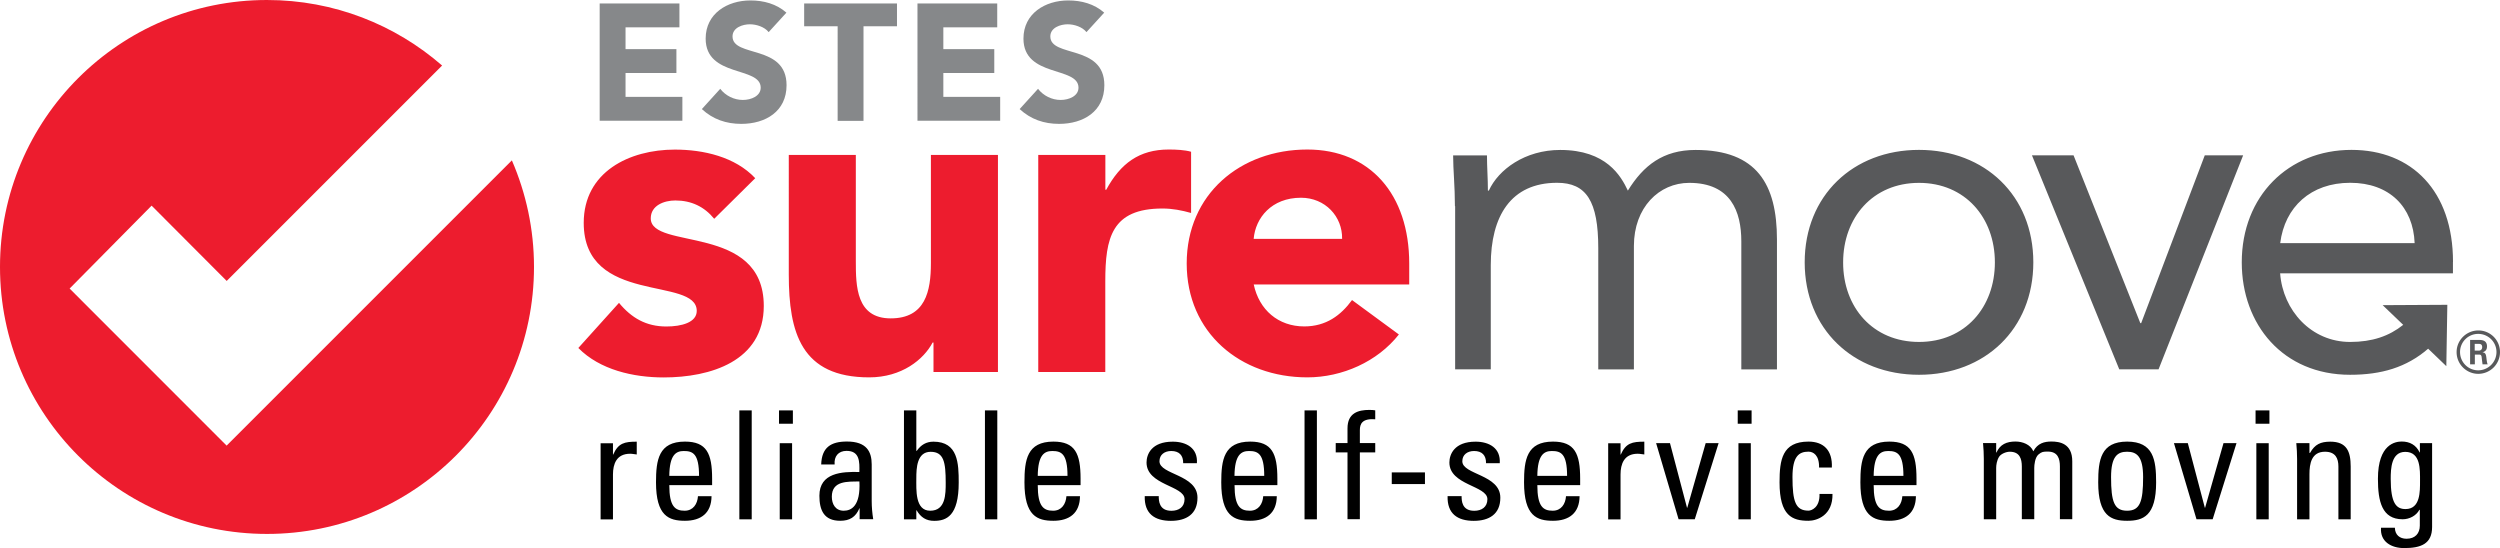 <svg xmlns="http://www.w3.org/2000/svg" xml:space="preserve" viewBox="0 28.22 347.94 76.28"><style>.st0{fill:#ed1c2e}.st1{fill:#86888a}.st2{fill:#58595b}</style><linearGradient id="SVGID_1_" x1="-139" x2="-138.293" y1="296.334" y2="295.627" gradientUnits="userSpaceOnUse"><stop offset="0" style="stop-color:#20ac4b"/><stop offset=".983" style="stop-color:#19361a"/></linearGradient><g id="Layer_1"><path d="M99.4 58.67c-1.37-1.68-3.17-2.55-5.41-2.55-1.55 0-3.42.68-3.42 2.49 0 4.47 15.73.68 15.73 12.19 0 7.71-7.46 9.95-13.93 9.95-4.23 0-8.89-1.06-11.88-4.1l5.66-6.28c1.74 2.11 3.79 3.29 6.59 3.29 2.11 0 4.23-.56 4.23-2.17 0-4.85-15.73-.75-15.73-12.25 0-7.09 6.34-10.2 12.68-10.2 3.98 0 8.39 1 11.19 3.98zM138.87 79.99h-8.95v-4.1h-.12c-1.24 2.36-4.29 4.85-8.83 4.85-9.45 0-11.19-6.21-11.19-14.3V49.78h9.33v14.79c0 3.48.06 7.96 4.85 7.96 4.85 0 5.6-3.79 5.6-7.71V49.78h9.33v30.21zM144.51 49.78h9.33v4.85h.12c1.99-3.67 4.6-5.6 8.7-5.6 1.06 0 2.24.06 3.11.31v8.52c-1.31-.37-2.61-.62-3.98-.62-7.09 0-7.96 4.1-7.96 10.13v12.62h-9.33V49.78zM194.69 74.77c-2.98 3.79-7.89 5.97-12.74 5.97-9.33 0-16.79-6.21-16.79-15.85s7.46-15.86 16.79-15.86c8.7 0 14.18 6.22 14.18 15.86v2.92h-21.64c.75 3.54 3.42 5.84 7.03 5.84 3.05 0 5.1-1.55 6.65-3.67zm-7.9-13.31c.06-3.11-2.36-5.72-5.72-5.72-4.1 0-6.34 2.8-6.59 5.72z" class="st0"/><path d="M83.46 28.7h11.1v3.32h-7.5v3.04h7.08v3.32h-7.08v3.32h7.91v3.32H83.46zM106.98 32.69c-.58-.74-1.73-1.09-2.61-1.09-1.01 0-2.42.46-2.42 1.69 0 2.98 7.52 1.06 7.52 6.79 0 3.65-2.93 5.38-6.3 5.38-2.1 0-3.95-.63-5.49-2.06l2.56-2.82c.74.97 1.94 1.55 3.14 1.55 1.18 0 2.49-.55 2.49-1.71 0-3-7.66-1.38-7.66-6.83 0-3.49 3.02-5.31 6.23-5.31 1.85 0 3.62.48 5.01 1.7zM116.58 31.88h-4.66V28.7h12.92v3.18h-4.66v13.16h-3.6zM127.69 28.7h11.1v3.32h-7.5v3.04h7.09v3.32h-7.09v3.32h7.91v3.32h-11.51zM151.21 32.69c-.58-.74-1.73-1.09-2.61-1.09-1.01 0-2.42.46-2.42 1.69 0 2.98 7.52 1.06 7.52 6.79 0 3.65-2.93 5.38-6.3 5.38-2.1 0-3.94-.63-5.49-2.06l2.56-2.82c.74.97 1.94 1.55 3.14 1.55 1.18 0 2.49-.55 2.49-1.71 0-3-7.66-1.38-7.66-6.83 0-3.49 3.02-5.31 6.23-5.31 1.85 0 3.62.48 5.01 1.7z" class="st1"/><path d="M202.49 56.91c0-2.74-.25-5.09-.25-7.06h4.71c0 1.59.13 3.24.13 4.9h.13c1.33-2.93 5.03-5.66 9.93-5.66 6.43 0 8.46 3.63 9.42 5.66 2.16-3.5 4.9-5.66 9.42-5.66 8.53 0 11.33 4.77 11.33 12.47v18.07h-4.96V61.81c0-4.14-1.46-8.14-7.25-8.14-4.2 0-7.7 3.43-7.7 8.78v17.18h-4.96V62.76c0-6.55-1.66-9.1-5.73-9.1-6.43 0-9.23 4.64-9.23 11.45v14.51h-4.96V56.91zM267.08 49.08c9.16 0 15.91 6.36 15.91 15.65s-6.75 15.65-15.91 15.65-15.91-6.36-15.91-15.65 6.74-15.65 15.91-15.65m0 26.73c6.43 0 10.56-4.84 10.56-11.07s-4.14-11.07-10.56-11.07c-6.43 0-10.56 4.84-10.56 11.07-.01 6.23 4.13 11.07 10.56 11.07M300.42 79.62h-5.47L282.8 49.84h5.79l9.29 23.35h.12l8.85-23.35h5.34zM341.4 64.67c0-9.86-5.73-15.59-14.13-15.59-8.78 0-15.27 6.43-15.27 15.65 0 8.66 5.73 15.65 15.08 15.65 4.34 0 7.85-1.02 10.86-3.63l2.53 2.43.14-8.54-9 .05 2.86 2.74c-1.96 1.57-4.31 2.38-7.39 2.38-5.41 0-9.36-4.39-9.74-9.55h24.05v-1.59zm-24.05-2.61c.63-5.03 4.26-8.4 9.74-8.4 5.47 0 8.78 3.37 8.97 8.4z" class="st2"/><path d="m71.24 50.54-39.7 39.7L9.69 68.38 21.1 56.84l10.45 10.48 29.98-29.98c-6.53-5.68-15.04-9.12-24.37-9.12C16.64 28.21 0 44.84 0 65.37s16.64 37.16 37.16 37.16 37.16-16.64 37.16-37.16c0-5.27-1.11-10.28-3.08-14.83" class="st0"/><path d="M85.3 91.49h.04c.71-1.62 1.6-1.8 3.28-1.8v1.78l-.46-.06c-.15-.02-.29-.04-.46-.04-1.91 0-2.39 1.45-2.39 2.88v6.26h-1.72v-10.6h1.72v1.58zM93.15 95.75c0 2.96.8 3.55 2.14 3.55 1.18 0 1.78-.94 1.85-2.02h1.89c-.02 2.35-1.47 3.42-3.7 3.42-2.25 0-4.03-.67-4.03-5.35 0-3.11.36-5.67 4.03-5.67 3.02 0 3.78 1.66 3.78 5.16v.9h-5.96zm4.14-1.3c0-3.09-.86-3.46-2.12-3.46-1.09 0-1.99.53-2.02 3.46zM104.62 100.5h-1.72V85.34h1.72zM108.42 85.34h1.93v1.85h-1.93zm1.82 15.16h-1.72V89.9h1.72zM119.65 98.96h-.04c-.52 1.22-1.34 1.74-2.67 1.74-2.25 0-2.9-1.45-2.9-3.49 0-3.21 3.15-3.36 5.56-3.3.04-1.41.06-2.94-1.78-2.94-1.15 0-1.76.78-1.66 1.89h-1.87c.08-2.37 1.34-3.19 3.59-3.19 2.73 0 3.44 1.41 3.44 3.19v5.1c0 .84.08 1.7.21 2.52h-1.89v-1.52zm-3.88-1.61c0 1.03.5 1.95 1.66 1.95 1.05 0 2.35-.65 2.18-4.07-1.64.02-3.84-.13-3.84 2.12M127.53 100.5h-1.72V85.34h1.72v5.63h.06c.59-.84 1.32-1.28 2.33-1.28 3.42 0 3.51 3.04 3.51 5.69 0 4.66-1.72 5.33-3.42 5.33-1.11 0-1.85-.48-2.44-1.47h-.04zm1.93-1.2c2.16 0 2.16-2.31 2.16-3.9 0-2.83-.25-4.3-2.1-4.3-1.91 0-1.99 2.27-1.99 3.67 0 1.61-.19 4.53 1.93 4.53M138.8 100.5h-1.72V85.34h1.72zM144.43 95.75c0 2.96.8 3.55 2.14 3.55 1.18 0 1.78-.94 1.85-2.02h1.89c-.02 2.35-1.47 3.42-3.7 3.42-2.25 0-4.03-.67-4.03-5.35 0-3.11.36-5.67 4.03-5.67 3.02 0 3.78 1.66 3.78 5.16v.9h-5.96zm4.14-1.3c0-3.09-.86-3.46-2.12-3.46-1.09 0-1.99.53-2.02 3.46zM162.97 100.71c-2.29 0-3.72-1.01-3.65-3.44h1.95c0 .61.02 2.04 1.76 2.04 1.03 0 1.83-.52 1.83-1.62 0-1.89-5.29-1.93-5.29-5.1 0-1.11.67-2.9 3.65-2.9 1.89 0 3.51.9 3.36 3h-1.91c.02-1.11-.57-1.7-1.66-1.7-.92 0-1.64.5-1.64 1.43 0 1.87 5.29 1.83 5.29 5.06.01 2.32-1.59 3.23-3.69 3.23M171.82 95.75c0 2.96.8 3.55 2.14 3.55 1.18 0 1.78-.94 1.85-2.02h1.89c-.02 2.35-1.47 3.42-3.7 3.42-2.25 0-4.03-.67-4.03-5.35 0-3.11.36-5.67 4.03-5.67 3.02 0 3.78 1.66 3.78 5.16v.9h-5.96zm4.13-1.3c0-3.09-.86-3.46-2.12-3.46-1.09 0-1.99.53-2.02 3.46zM183.28 100.5h-1.72V85.34h1.72zM187.54 89.89v-2.06c0-2.14 1.51-2.56 3.04-2.56.36 0 .57.02.82.06v1.24c-1.83-.13-2.14.65-2.14 1.51v1.8h2.14v1.3h-2.14v9.3h-1.72v-9.3h-1.64v-1.3h1.64zM193.7 93.97h4.62v1.62h-4.62zM205.12 100.71c-2.29 0-3.72-1.01-3.65-3.44h1.95c0 .61.02 2.04 1.76 2.04 1.03 0 1.83-.52 1.83-1.62 0-1.89-5.29-1.93-5.29-5.1 0-1.11.67-2.9 3.65-2.9 1.89 0 3.51.9 3.36 3h-1.91c.02-1.11-.57-1.7-1.66-1.7-.92 0-1.64.5-1.64 1.43 0 1.87 5.29 1.83 5.29 5.06.01 2.32-1.59 3.23-3.69 3.23M213.96 95.75c0 2.96.8 3.55 2.14 3.55 1.18 0 1.78-.94 1.85-2.02h1.89c-.02 2.35-1.47 3.42-3.7 3.42-2.25 0-4.03-.67-4.03-5.35 0-3.11.36-5.67 4.03-5.67 3.02 0 3.78 1.66 3.78 5.16v.9h-5.96zm4.14-1.3c0-3.09-.86-3.46-2.12-3.46-1.09 0-1.99.53-2.02 3.46zM225.53 91.49h.04c.71-1.62 1.6-1.8 3.28-1.8v1.78c-.15-.02-.32-.04-.46-.06-.15-.02-.29-.04-.46-.04-1.91 0-2.39 1.45-2.39 2.88v6.26h-1.72v-10.6h1.72v1.58zM230.49 89.89h1.93l2.37 8.99h.04l2.56-8.99h1.8l-3.32 10.6h-2.25zM241.85 85.34h1.93v1.85h-1.93zm1.82 15.16h-1.72V89.9h1.72zM253.17 93.29c.04-1.74-.82-2.21-1.47-2.21-1.32 0-2.23.63-2.23 3.53 0 3.44.44 4.68 2.23 4.68.4 0 1.6-.42 1.53-2.33h1.81c.06 2.98-2.16 3.74-3.34 3.74-2.25 0-4.03-.67-4.03-5.35 0-3.11.36-5.67 4.03-5.67 2.12 0 3.36 1.24 3.25 3.61zM260.77 95.75c0 2.96.8 3.55 2.14 3.55 1.18 0 1.78-.94 1.85-2.02h1.89c-.02 2.35-1.47 3.42-3.7 3.42-2.25 0-4.03-.67-4.03-5.35 0-3.11.36-5.67 4.03-5.67 3.02 0 3.78 1.66 3.78 5.16v.9h-5.96zm4.14-1.3c0-3.09-.86-3.46-2.12-3.46-1.09 0-1.99.53-2.02 3.46zM281.39 100.5v-7.35c0-1.07-.29-2.06-1.68-2.06-.53 0-1.24.31-1.49.71-.32.52-.4 1.16-.4 1.55v7.14h-1.72v-8.4c0-.73-.04-1.47-.11-2.21h1.83v1.32h.04c.5-1.13 1.41-1.53 2.65-1.53.97 0 2.08.4 2.48 1.36.59-1.13 1.55-1.36 2.52-1.36 1.11 0 2.9.25 2.9 2.75v8.06h-1.72v-7.35c0-1.07-.29-2.06-1.68-2.06-.65 0-.84.02-1.3.4-.5.42-.59 1.47-.59 1.87v7.14h-1.73zM292.02 95.35c0-3.11.36-5.67 4.03-5.67s4.03 2.56 4.03 5.67c0 4.68-1.79 5.35-4.03 5.35s-4.03-.67-4.03-5.35m6.25-.73c0-2.9-.9-3.53-2.23-3.53-1.32 0-2.23.63-2.23 3.53 0 3.44.44 4.68 2.23 4.68s2.23-1.24 2.23-4.68M302.56 89.89h1.93l2.37 8.99h.04l2.56-8.99h1.81l-3.32 10.6h-2.25zM313.92 85.34h1.93v1.85h-1.93zm1.83 15.16h-1.72V89.9h1.72zM325.45 100.5v-7.35c0-1.13-.4-2.06-1.87-2.06-1.89 0-2.16 1.68-2.16 3.13v6.28h-1.72v-8.4c0-.73-.04-1.47-.11-2.21h1.83v1.37h.08c.67-1.2 1.47-1.57 2.83-1.57 2.27 0 2.83 1.36 2.83 3.46v7.35zM336.77 89.89h1.72v11.67c0 2.37-1.57 2.94-3.9 2.94-1.76 0-3.36-.88-3.21-2.83h1.93c.02.99.67 1.53 1.62 1.53 1.2 0 1.85-.74 1.85-1.83v-2.2h-.06c-.44.84-1.41 1.32-2.33 1.32-2.88 0-3.44-2.48-3.44-5.63 0-4.87 2.46-5.19 3.32-5.19 1.11 0 1.99.48 2.48 1.51h.04v-1.29zm-2.02 1.22c-1.95 0-2.02 2.35-2.02 3.76 0 3.4.78 4.2 2.06 4.2 2.08 0 2.02-2.46 2.02-3.93 0-1.57.1-4.03-2.06-4.03"/></g><path id="_xAE_" d="M347.94 77.23a3.03 3.03 0 0 1-3.02 3.02c-1.65 0-3.02-1.34-3.02-3.02 0-1.71 1.41-3.02 3.02-3.02 1.63-.01 3.02 1.3 3.02 3.02m-5.56-.01c0 1.41 1.13 2.54 2.53 2.54a2.55 2.55 0 0 0 2.54-2.54c0-1.41-1.15-2.53-2.54-2.53a2.52 2.52 0 0 0-2.53 2.53m1.4-1.69h1.17c.4 0 1.18 0 1.18.9 0 .62-.4.75-.64.83.46.03.5.34.56.77.03.27.08.74.18.9h-.72c-.02-.16-.13-1.02-.13-1.07-.05-.19-.11-.29-.35-.29h-.59v1.36h-.66zm.64 1.49h.53c.43 0 .51-.3.51-.48 0-.46-.32-.46-.5-.46h-.54z" class="st2"/></svg>